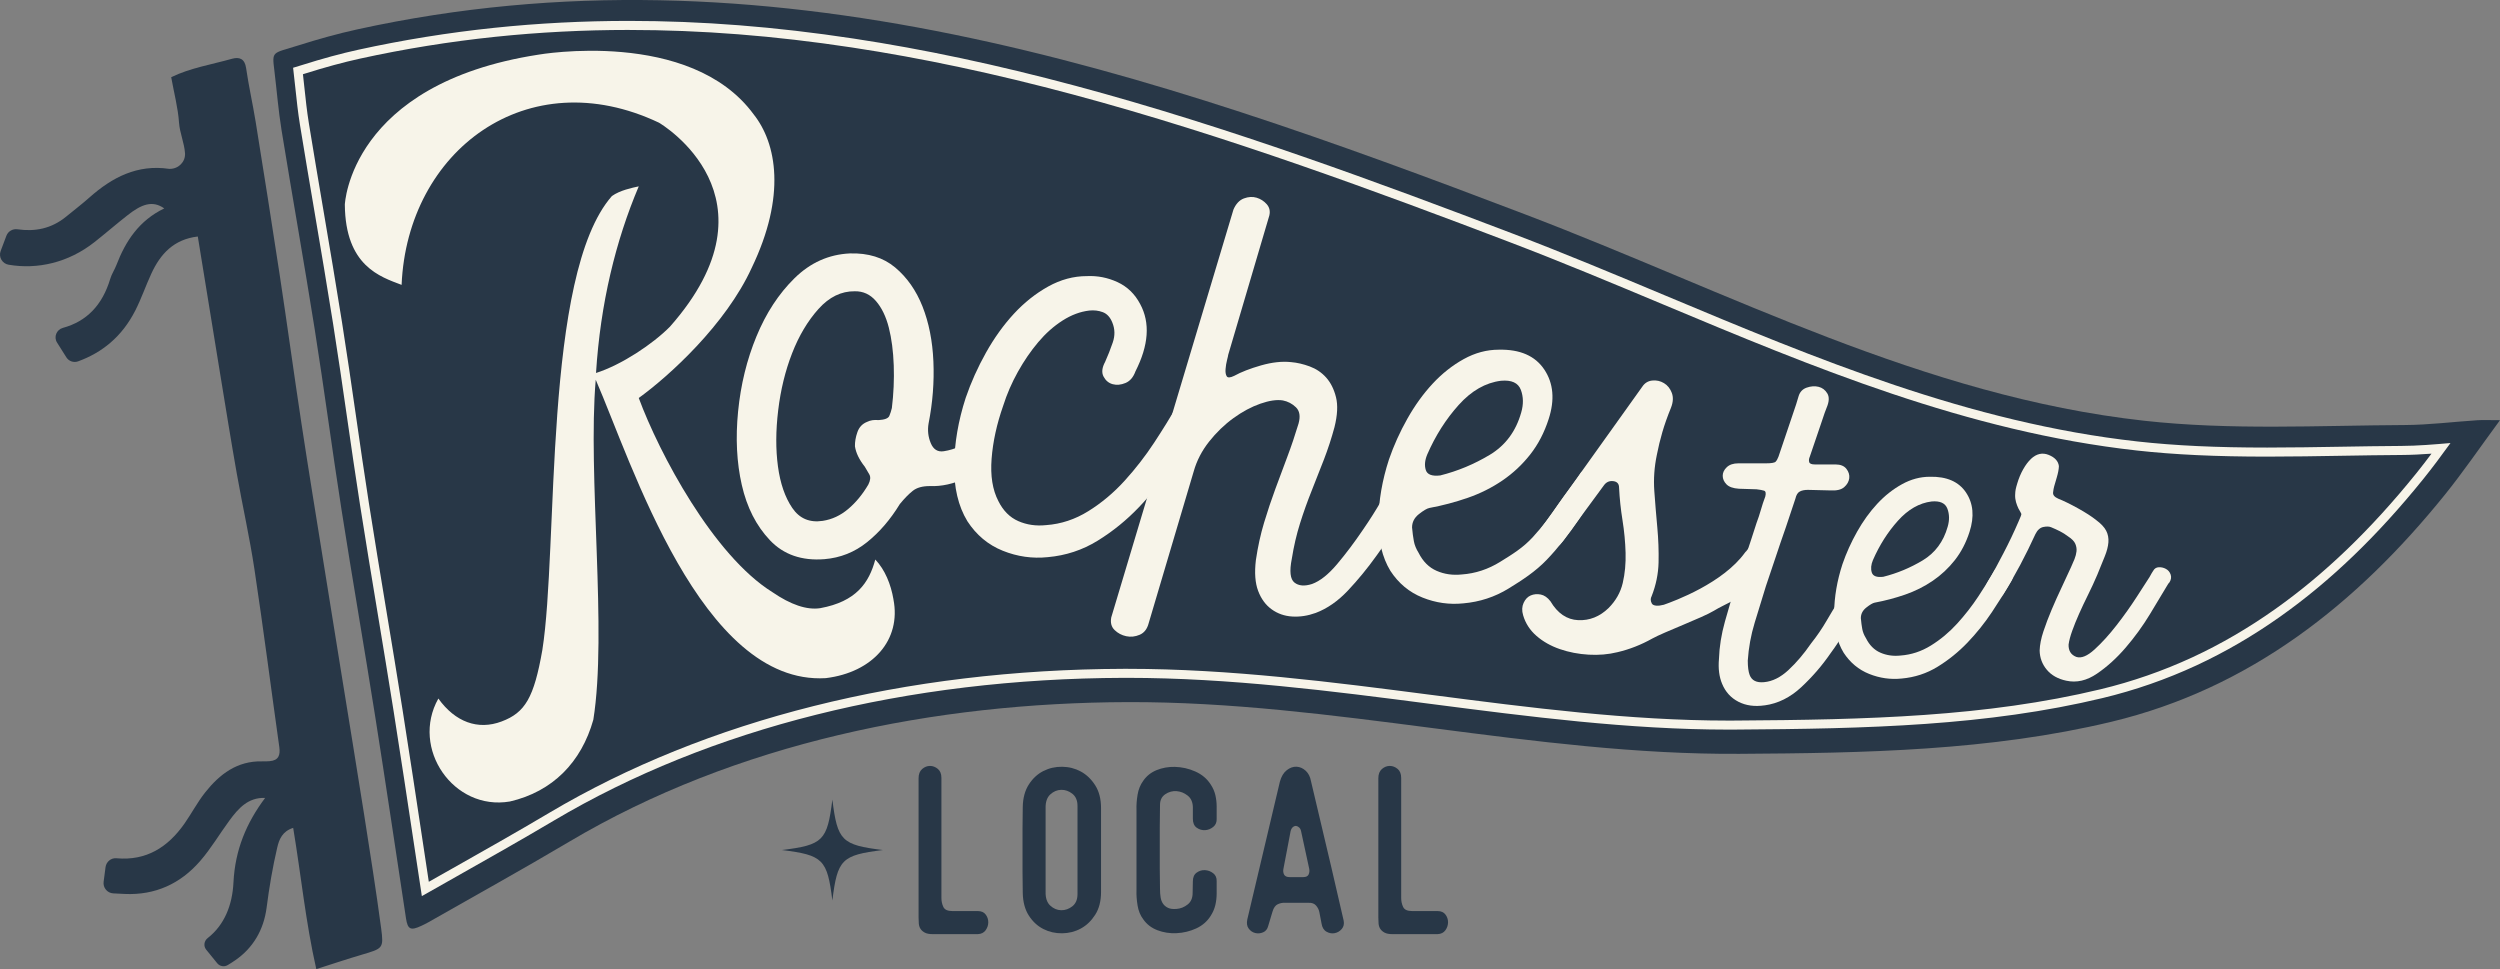 <?xml version="1.0" encoding="UTF-8"?><svg id="Layer_2" xmlns="http://www.w3.org/2000/svg" viewBox="0 0 2767.39 1072.76"><rect x="0" y="0" width="2767.39" height="1072.76" fill="#808080" stroke="none"/><defs><style>.cls-1{fill:#283747;}.cls-2{fill:#f7f4e9;}</style></defs><g id="Layer_1-2"><g><g><path class="cls-1" d="M977.29,940.95c-45.64,5.66-50.24,10.26-55.9,55.86-5.66-45.6-10.23-50.21-55.86-55.86,45.64-5.66,50.21-10.26,55.86-55.86,5.66,45.6,10.26,50.21,55.9,55.86Z"/><path class="cls-1" d="M1042.12,994.28c0,3.34,.69,6.55,2.1,9.61,1.39,3.08,4.74,4.62,10.01,4.62h28.18c3.86,0,6.75,1.28,8.68,3.82,1.93,2.55,2.89,5.4,2.89,8.56s-.96,6.1-2.89,8.82c-1.93,2.72-4.82,4.17-8.68,4.34h-50.05c-3.69,0-6.58-.57-8.7-1.7-2.1-1.15-3.69-2.55-4.74-4.22-1.05-1.66-1.67-3.59-1.84-5.79-.17-2.2-.26-4.44-.26-6.72v-154.07c0-4.57,1.31-7.98,3.94-10.27,2.64-2.28,5.53-3.43,8.7-3.43s6.04,1.1,8.68,3.29c2.64,2.2,3.97,5.5,3.97,9.88v133.26Z"/><path class="cls-1" d="M1218.8,987.43c0,10.01-2.14,18.39-6.45,25.15-4.31,6.76-9.62,11.85-15.93,15.27-6.32,3.43-13.22,5.19-20.68,5.27-7.46,.09-14.4-1.49-20.81-4.75-6.41-3.25-11.77-8.2-16.05-14.87-4.31-6.68-6.56-15.1-6.73-25.28-.17-7.91-.26-15.72-.26-23.45v-47.4c0-7.91,.09-15.89,.26-23.97,.17-10.01,2.42-18.35,6.73-25.02,4.29-6.67,9.65-11.63,16.05-14.87,6.41-3.25,13.35-4.83,20.81-4.74,7.46,.09,14.36,1.84,20.68,5.26,6.3,3.43,11.62,8.52,15.93,15.27,4.31,6.76,6.45,15.15,6.45,25.15v92.98Zm-26.06-47.14v-48.2c0-5.97-1.91-10.44-5.68-13.43-3.77-2.99-7.89-4.44-12.37-4.35-4.48,.1-8.53,1.81-12.11,5.14-3.6,3.33-5.32,8.42-5.14,15.27v92.44c-.17,6.85,1.54,11.95,5.14,15.28,3.58,3.33,7.63,5.05,12.11,5.13s8.59-1.36,12.37-4.35c3.77-2.98,5.68-7.46,5.68-13.43v-49.51Z"/><path class="cls-1" d="M1284.09,984.52c0,3.16,.21,6.1,.66,8.82,.43,2.73,1.31,5.05,2.64,6.99,1.31,1.93,3.15,3.46,5.53,4.61,2.36,1.14,5.57,1.53,9.6,1.18,4.39-.34,8.42-1.97,12.11-4.87,3.71-2.9,5.55-7.16,5.55-12.77l.26-12.91c0-4.38,1.39-7.59,4.2-9.61,2.81-2.01,5.89-2.94,9.24-2.76,3.32,.18,6.34,1.32,9.07,3.43,2.72,2.1,4.01,5.09,3.84,8.95v13.44c0,4.39-.49,8.65-1.46,12.77-.96,4.13-2.68,8.12-5.14,11.98-3.86,6.15-9.22,10.8-16.05,13.95-6.86,3.16-14.15,4.92-21.86,5.27-7.37,.35-14.4-.75-21.07-3.29-6.69-2.55-11.94-6.62-15.8-12.25-3.17-4.21-5.23-9.3-6.19-15.27-.96-5.97-1.37-11.5-1.18-16.6v-89.01c-.19-5.27,.21-10.85,1.18-16.73,.96-5.88,3.02-11.02,6.19-15.41,3.69-5.43,8.68-9.43,15-11.98,6.32-2.54,12.99-3.73,20.02-3.56,7.91,.18,15.5,1.9,22.78,5.14s12.95,8.03,16.98,14.35c2.46,3.69,4.18,7.6,5.14,11.72s1.46,8.38,1.46,12.77v13.43c.17,3.87-1.11,6.89-3.84,9.09-2.72,2.2-5.74,3.38-9.07,3.56-3.34,.17-6.43-.75-9.24-2.76-2.81-2.03-4.2-5.32-4.2-9.88v-12.9c-.17-5.62-2.1-9.88-5.81-12.77-3.69-2.9-7.72-4.52-12.11-4.88-4.57-.35-8.77,.79-12.65,3.43-3.86,2.63-5.79,6.58-5.79,11.85-.17,8.07-.26,16.11-.26,24.09v47.01c0,7.56,.09,15.01,.26,22.39Z"/><path class="cls-1" d="M1451.29,865.05l22.4,94.81,13.7,59.26c.69,3.69,0,6.76-2.12,9.22-2.1,2.46-4.69,4-7.76,4.61-3.09,.62-6.11,.09-9.09-1.58-3-1.67-4.84-4.69-5.53-9.09l-2.38-12.38c-.51-2.81-1.76-5.3-3.69-7.51-1.93-2.19-4.65-3.19-8.17-3.02h-26.34c-2.64-.17-5.25,.35-7.89,1.58-2.64,1.23-4.57,3.95-5.81,8.17l-4.74,15.81c-.88,3.52-2.76,5.88-5.66,7.11-2.89,1.23-5.79,1.49-8.68,.79-2.91-.7-5.32-2.33-7.24-4.88-1.95-2.54-2.46-5.93-1.59-10.14l36.07-152.49c1.59-5.8,4.14-10.05,7.65-12.77,3.49-2.72,7.09-4,10.78-3.83,3.71,.18,7.07,1.67,10.16,4.48,3.06,2.81,5.04,6.76,5.92,11.85Zm-22.66,55.04c-1.39,7.03-2.72,13.96-3.94,20.81-1.22,6.85-2.55,13.7-3.94,20.54-.54,2.46-.32,4.65,.64,6.58,.96,1.94,3.04,2.9,6.19,2.9h15.02c3.15,0,5.17-1.01,6.04-3.03,.88-2.01,1.05-4.17,.54-6.45l-8.96-41.36c-.36-1.75-1.05-3.11-2.1-4.07-1.07-.96-2.16-1.54-3.3-1.71s-2.34,.23-3.56,1.18c-1.22,.98-2.1,2.51-2.64,4.61Z"/><path class="cls-1" d="M1551.06,994.28c0,3.34,.69,6.55,2.1,9.61,1.39,3.08,4.74,4.62,10.01,4.62h28.18c3.86,0,6.75,1.28,8.68,3.82,1.93,2.55,2.89,5.4,2.89,8.56s-.96,6.1-2.89,8.82c-1.93,2.72-4.82,4.17-8.68,4.34h-50.05c-3.69,0-6.58-.57-8.7-1.7-2.1-1.15-3.69-2.55-4.74-4.22-1.05-1.66-1.67-3.59-1.84-5.79s-.26-4.44-.26-6.72v-154.07c0-4.57,1.31-7.98,3.94-10.27,2.64-2.28,5.53-3.43,8.7-3.43s6.04,1.1,8.68,3.29c2.64,2.2,3.97,5.5,3.97,9.88v133.26Z"/></g><g><path class="cls-1" d="M2742.25,465.19c-26.72,1.73-53.41,5.15-80.13,5.3-96.26,.53-192.65,5.89-288.7-4.76-244.42-27.1-458.46-142.05-684.91-228.33C1271.16,78.39,848.2-66.78,395.45,32.53c-21.86,4.8-43.46,10.88-64.8,17.62-29.46,9.3-29.65,5.74-26.95,27.89,2.68,21.97,4.4,44.09,7.94,65.91,11.95,73.52,25.05,146.85,36.71,220.42,10.53,66.42,19.25,133.12,29.65,199.55,11.96,76.4,25.22,152.59,37.29,228.97,11.79,74.58,22.79,149.29,34.17,223.94,1.83,11.99,5.19,13.56,16.78,8.1,2.51-1.19,5.04-2.36,7.45-3.74,52.19-29.76,104.79-58.83,156.46-89.48,184.9-109.67,404.8-153.81,617.99-154.5,227.16-.74,450.2,58.69,677.41,57.26,137.65-.87,277.49-3.25,412.02-35.58,153.17-36.81,271.21-130.3,368.66-251.09,20.24-25.08,38.44-51.81,61.15-82.68-12.51,0-18.85-.35-25.14,.06Z"/><path class="cls-1" d="M400.25,1056.9c-15.8,4.62-31.43,9.9-50.13,15.85-11.79-51.96-16.86-103.92-25.59-156.33-11.91,3.78-15.52,12.57-17.64,21.75-5.17,22.03-8.9,44.28-11.79,66.76-3.23,24.59-15.13,44.56-34.6,57.97-2.75,1.91-5.57,3.71-8.44,5.42-3.83,2.29-8.77,1.44-11.59-2.03l-12.23-15.06c-3.21-3.96-2.38-9.67,1.64-12.81,18.34-14.33,27.34-36.16,28.57-61.76,1.78-35.94,14.3-65.7,35.05-93.41-18.92-.67-29.76,11.68-39.67,25.2-10.9,14.85-20.31,30.93-32.38,44.79-21.75,25.04-49.74,37.89-83.45,36.33-4.23-.2-8.45-.4-12.68-.64-6.59-.38-11.48-6.29-10.62-12.84l2.12-16.16c.78-5.94,6.04-10.42,12-9.87,.04,0,.07,0,.11,0,33.05,3,56.91-12.24,75.16-38.22,7.96-11.35,14.41-23.76,22.98-34.6,16.02-20.25,35.49-35.11,63.15-34.44,2.78,.05,5.56,0,8.35-.22,9.79-.84,11.85-6.62,10.63-15.47-9.24-65.65-17.64-131.41-27.54-196.95-5.34-35.49-13.3-70.54-19.53-105.87-6.57-37.22-12.52-74.5-18.64-111.77-8.18-49.85-16.25-99.75-24.53-150.71-26.65,3.12-41.45,19.36-51.52,41.28-6.18,13.41-10.96,27.48-17.64,40.61-14.9,29.25-36.87,46.61-63.3,56.29-4.83,1.77-10.26-.05-13.01-4.4l-10.33-16.39c-3.92-6.22-.6-14.31,6.49-16.26,26.01-7.13,43.52-24.74,52.38-54.23,1.56-5.29,4.78-10.01,6.79-15.19,10.18-26.59,25.09-49.4,53.02-62.81-13.21-9.36-25.37-4.4-40.45,7.4-12.41,9.68-24.26,20.03-36.61,29.76-29.21,23.12-63.56,30.57-95.21,25.18-7.07-1.2-11.36-8.48-8.83-15.2l6.35-16.87c1.88-5,7-7.93,12.28-7.16,19.04,2.74,37.32-.43,53.97-14.1,8.57-7.01,17.36-13.74,25.65-21.09,25.26-22.42,53.13-36.88,88.24-31.71h.86c9.54,0,17.38-7.81,16.73-17.33-.78-11.36-5.81-22.42-6.62-33.63-1.11-16.41-5.45-32.6-8.68-50.52,21.2-10.29,44.79-14.02,67.43-20.42,7.9-2.17,13.96-.17,15.47,10.24,2.89,20.03,7.4,39.78,10.63,59.75,9.01,56.36,18.03,112.66,26.54,169.07,8.29,54.63,15.74,109.43,24.03,164.07,7.73,51.02,16.08,101.92,24.26,152.88,6.51,40.89,13.19,81.78,19.75,122.67,8.51,52.69,17.19,105.37,25.48,158.11,6.56,41.84,13.19,83.73,18.8,125.68,3,22.48,2,22.42-21.64,29.38Z"/></g><path class="cls-2" d="M1064.55,515.63c-1.62-6.79-2.18-14.23-1.71-21.7-5.8,2.75-11.86,4.6-18.16,5.57-6.66,1.02-11.44-1.97-14.36-8.95-2.92-6.98-3.73-14.28-2.41-21.91,4.53-22.97,6.31-45.82,5.32-68.57-1-22.73-5.02-43-12.06-60.81-7.05-17.79-17.14-32.19-30.26-43.18-13.13-10.99-29.85-16.17-50.17-15.55-23.35,1.1-43.77,10.25-61.25,27.44-17.49,17.21-31.54,38.69-42.14,64.44-10.62,25.75-17.38,53.39-20.3,82.92-2.92,29.54-1.56,56.71,4.09,81.52,5.64,24.82,16.02,45.21,31.14,61.15,15.11,15.95,35.2,22.94,60.28,20.97,17.72-1.46,33.47-7.73,47.25-18.81,13.77-11.06,25.86-25.13,36.26-42.19,5.21-6.36,10.03-11.28,14.46-14.74,4.42-3.46,10.65-5.18,18.7-5.17,13.08,.52,26.36-2.41,39.83-8.78-2.03-4.26-3.54-8.8-4.5-13.64Zm-75.21-111.17c.54,15.7-.16,31.44-2.08,47.19-.76,3.22-1.7,6.15-2.84,8.79-1.15,2.65-5.09,4.18-11.83,4.59-5.03-.47-9.25,.18-12.7,1.94-5.26,2.05-8.85,5.85-10.79,11.39-1.94,5.56-2.85,10.8-2.71,15.73,1.11,7.26,4.72,14.75,10.86,22.48,1.67,2.85,3.33,5.68,5.01,8.52,1.67,2.85,1.31,6.62-1.06,11.3-6.39,10.88-13.83,19.9-22.32,27.07-8.5,7.18-17.89,11.55-28.16,13.11-14.51,2.21-25.77-2.56-33.75-14.34-7.99-11.78-13.26-27.05-15.81-45.85-2.56-18.78-2.48-39.53,.25-62.22,2.72-22.69,7.86-43.73,15.42-63.15,7.55-19.4,17.29-35.73,29.18-49,11.9-13.26,25.29-19.78,40.17-19.59,9.26-.17,17.07,3.43,23.46,10.81,6.38,7.38,11.12,17.19,14.23,29.39,3.1,12.22,4.92,26.17,5.46,41.86Z"/><path class="cls-2" d="M1070.77,576.82c-10.01-16.53-14.86-37.07-14.56-61.59,.29-24.51,4.55-49.47,12.79-74.88,5.87-17.13,13.37-33.81,22.49-50.07,9.11-16.24,19.41-30.57,30.87-42.98,11.47-12.41,24.11-22.44,37.93-30.13,13.81-7.67,28.08-11.52,42.78-11.52,11.76-.58,23.07,1.63,33.96,6.65,10.87,5.03,19.26,13.15,25.14,24.37,11.16,20.69,9.4,45.5-5.29,74.44-2.36,6.51-6.04,10.79-11.03,12.85-5,2.08-9.7,2.52-14.11,1.33-4.41-1.18-7.8-3.99-10.14-8.42-2.36-4.43-1.76-9.89,1.76-16.39,2.94-6.49,5.73-13.58,8.38-21.27,2.65-7.67,2.49-15.06-.44-22.15-2.36-5.9-5.88-9.75-10.59-11.52-4.71-1.77-9.7-2.35-15-1.77-10.01,1.19-19.85,4.87-29.55,11.08-9.7,6.2-18.68,14.18-26.9,23.93-8.24,9.75-15.74,20.69-22.49,32.79-6.77,12.12-12.21,24.67-16.32,37.66-7.06,20.09-11.33,39.59-12.79,58.49-1.47,18.91,1.02,34.56,7.5,46.97,5.29,10.63,12.64,18.03,22.05,22.15,9.4,4.14,19.7,5.62,30.87,4.43,16.46-1.18,32.05-6.34,46.75-15.51,14.69-9.15,28.08-20.38,40.14-33.67,12.05-13.29,22.94-27.32,32.64-42.09,9.7-14.76,18.08-28.36,25.14-40.76,2.34-3.54,5.43-5.46,9.26-5.76,3.82-.29,7.35,.44,10.59,2.22,3.23,1.77,5.58,4.58,7.06,8.42,1.46,3.85,1.02,7.84-1.32,11.96-8.82,15.37-18.83,31.46-29.99,48.29-11.18,16.84-23.68,32.5-37.49,46.97-13.82,14.48-29.11,26.89-45.87,37.22-16.76,10.34-35.15,16.39-55.13,18.17-17.06,1.77-33.67-.58-49.84-7.09-16.18-6.49-29.26-17.42-39.25-32.79Z"/><path class="cls-2" d="M1365.34,232.06c2.76-6.4,6.63-10.53,11.6-12.4,4.97-1.86,9.66-2.12,14.09-.8,4.41,1.34,8.14,3.74,11.19,7.2,3.03,3.47,4,7.6,2.9,12.4l-45.58,154.4c0,.54-.41,2.4-1.24,5.6s-1.38,6.54-1.66,10c-.29,3.48,.13,6.14,1.24,8,1.1,1.88,3.86,1.74,8.29-.4,7.73-4.26,17.67-8.12,29.83-11.6,12.14-3.46,23.2-4.66,33.15-3.6,6.63,.54,13.53,2.14,20.72,4.8,7.17,2.67,13.26,6.8,18.23,12.4,4.97,5.6,8.56,12.8,10.77,21.6,2.2,8.8,1.66,19.88-1.66,33.2-3.31,12.27-7.19,24.14-11.6,35.6-4.43,11.48-8.99,23.08-13.67,34.8-4.7,11.74-8.99,23.74-12.84,36-3.87,12.28-6.91,25.34-9.12,39.2-2.77,13.88-1.8,22.67,2.9,26.4,4.69,3.74,11.19,4.27,19.47,1.6,8.83-3.2,18.09-10.52,27.76-22,9.66-11.46,19.19-24.12,28.59-38,7.73-11.2,14.63-22.12,20.72-32.8,6.07-10.66,11.32-19.2,15.74-25.6,1.66-3.2,4.27-4.8,7.87-4.8s6.9,.8,9.94,2.4c3.03,1.6,5.24,4,6.63,7.2,1.37,3.2,.96,6.67-1.24,10.4-6.09,10.14-12.71,21.48-19.89,34-7.19,12.54-15.47,25.2-24.86,38-9.94,13.88-20.45,26.68-31.49,38.4-11.06,11.74-22.93,20-35.63,24.8-8.84,3.2-17.54,4.54-26.1,4-8.57-.52-16.16-3.2-22.79-8-6.63-4.8-11.6-11.6-14.92-20.4-3.31-8.8-4.14-20.12-2.49-34,2.2-14.93,5.24-28.8,9.12-41.6,3.86-12.8,8-25.2,12.43-37.2,4.41-12,8.83-23.86,13.26-35.6,4.42-11.72,8.56-24,12.43-36.8,2.2-8,1.24-14-2.9-18s-8.99-6.53-14.5-7.6c-6.63-1.06-14.92,.14-24.86,3.6-9.94,3.47-19.89,8.8-29.83,16-9.94,7.2-18.93,15.88-26.93,26-8.01,10.14-13.67,21.08-16.99,32.8l-49.9,168.21c-1.66,6.4-4.97,10.68-9.94,12.8-4.97,2.14-9.94,2.67-14.92,1.6-4.97-1.06-9.25-3.33-12.84-6.8s-4.83-8.12-3.73-14l135.25-451.41Z"/><path class="cls-2" d="M1772.95,519.08c-4.48,4.85-10.93,7.97-17.53,7.97-3.84,0-1.67-3.2-4.79-4.81-5.36,9.03-18.9,25.67-25.69,35.96-8.8,13.34-17.15,24.24-28.08,36.24-10.94,12-22.85,19.19-36.17,27.45-13.34,8.28-27.48,12.94-42.4,14-10.14,1.08-19.47-.26-28-4-8.54-3.72-15.2-10.4-20-20-2.67-4.26-4.4-8.52-5.2-12.8-.8-4.26-1.47-9.33-2-15.2,0-5.86,2.53-10.8,7.6-14.8,5.06-4,8.92-6.26,11.6-6.8,14.4-2.66,28.53-6.4,42.4-11.2,13.86-4.8,26.66-11.2,38.4-19.2,11.73-8,22-17.6,30.8-28.8,8.8-11.2,15.6-24.26,20.4-39.2,6.92-21.33,5.33-39.6-4.8-54.8-10.14-15.2-26.94-22.53-50.4-22-13.34,0-26.27,3.47-38.8,10.4-12.54,6.94-24,16-34.4,27.2-10.4,11.2-19.74,24.14-28,38.8-8.28,14.67-15.08,29.74-20.4,45.2-7.47,22.94-11.34,45.48-11.6,67.6-.28,22.14,4.12,40.67,13.2,55.6,9.06,13.88,20.93,23.74,35.6,29.6,14.66,5.88,29.72,8,45.2,6.4,18.12-1.6,34.8-7.06,50-16.4,15.2-9.33,29.72-18.73,42.25-31.8,12.53-13.06,25.3-29.35,35.44-44.55,10.12-15.2,17.11-29.37,25.11-43.25,2.12-3.72,2.52-7.33,1.2-10.8-.28-.71-.59-1.38-.94-2.01Zm-193.06-15.99c9.06-20.8,20.66-39.06,34.8-54.8,14.12-15.73,29.72-24.66,46.8-26.8,11.72-1.06,19.06,2.27,22,10,2.92,7.74,3.06,16.14,.4,25.2-5.88,20.8-17.48,36.4-34.8,46.8-17.34,10.4-35.6,18-54.8,22.8-9.08,1.08-14.4-.92-16-6-1.6-5.06-1.08-10.8,1.6-17.2Z"/><path class="cls-2" d="M1705.7,585.12l112.36-157.25c2.66-3.95,6.31-6.16,10.95-6.65,4.62-.47,8.94,.49,12.94,2.89,3.99,2.41,6.88,6.01,8.68,10.81,1.8,4.81,1.49,10.28-.92,16.42-3.96,9.71-7.14,18.71-9.55,27-2.42,8.29-4.45,16.64-6.07,25.03-2.85,13.62-3.79,27.08-2.82,40.37,.96,13.31,2.05,26.62,3.29,39.95,1.22,13.34,1.69,26.31,1.41,38.9-.3,12.6-2.84,25.04-7.66,37.32-1.41,2.51-1.36,5.21,.16,8.09,1.5,2.89,7.06,3.11,13.31,1.43,11.72-4.09,65.65-23.91,90.06-58.04,8.26-11.55-5.75,7.92,3.31-3.81,3.19-3.88,5.78-5.24,8.42-8.94,2.62-3.69-4.79-2.37-2.26-5.26,2-2.97,4.71-4.23,8.15-3.78s6.5,1.65,9.21,3.62c2.7,1.96,4.51,4.62,5.42,7.96,.9,3.34,.06,6.74-2.53,10.16l-11.99,17.81c-7.86,10.82-7.41,13.96-17.15,24.8-9.75,10.84-22.94,14.6-35.22,22.14-12.22,7.5-55.65,23.74-68.12,30.72-12.48,6.99-25.36,12.04-38.67,15.15-10,2.47-20.61,3.38-31.81,2.73-11.21-.65-21.83-2.69-31.87-6.15-10.04-3.45-18.68-8.33-25.93-14.66-7.25-6.31-12.18-13.95-14.78-22.89-1.49-5.03-1.3-9.57,.56-13.64,1.86-4.06,4.51-6.8,7.93-8.25,3.41-1.44,7.09-1.77,11.02-.99,3.93,.79,7.5,3.27,10.73,7.44,7.94,13.41,18.19,20.38,30.76,20.93,12.56,.56,23.76-3.9,33.6-13.39,8.03-8.1,13.27-17.36,15.71-27.81,2.43-10.44,3.47-21.6,3.13-33.47-.35-11.87-1.48-23.85-3.41-35.94-1.94-12.07-3.21-24.07-3.8-35.99,.02-4.3-2.09-6.72-6.32-7.27s-7.65,.9-10.24,4.32l-46.03,62.6c-3.27,4.42-6.8,6.78-10.6,7.1-3.81,.31-7.07-.51-9.76-2.48-2.71-1.96-4.63-4.76-5.77-8.41-1.14-3.64-.42-7.18,2.18-10.61Z"/><path class="cls-2" d="M1953.43,780.77c-11.09,1.63-20.8,.31-29.12-3.98-8.32-4.28-14.33-10.9-18.03-19.88-3.24-7.74-4.4-16.91-3.47-27.52,.46-13.46,2.65-27.22,6.59-41.28,3.92-14.07,7.97-27.62,12.13-40.67,3.23-9.37,6.81-19.88,10.74-31.5,3.92-11.62,7.97-23.95,12.13-37,1.84-4.89,3.47-9.79,4.85-14.68,1.39-4.89,3-9.79,4.85-14.68,.92-3.67,.46-5.81-1.39-6.42-1.85-.61-4.63-1.12-8.32-1.53l-19.41-.61c-6.48-.4-11.09-2.04-13.86-4.89-2.77-2.85-4.16-6.01-4.16-9.48s1.49-6.62,4.51-9.48c3-2.85,7.28-4.28,12.83-4.28h30.5c6,0,9.59-.61,10.75-1.83,1.15-1.22,2.19-3.06,3.12-5.5,5.55-16.71,10.4-31.09,14.56-43.12,4.16-12.02,6.69-19.88,7.63-23.55,1.39-4.89,4.39-8.15,9.01-9.79,4.61-1.62,9.01-1.93,13.17-.92,4.16,1.02,7.39,3.47,9.71,7.34,2.31,3.88,2.08,9.08-.69,15.6-.93,2.04-3.01,7.95-6.24,17.74-3.24,9.79-7.4,22.02-12.48,36.7-.93,2.04-1.16,3.98-.69,5.81,.46,1.84,2.53,2.75,6.24,2.75h22.88c5.55,0,9.59,1.63,12.13,4.89,2.53,3.27,3.57,6.73,3.12,10.4-.47,3.67-2.32,6.94-5.55,9.79-3.24,2.86-8.32,4.08-15.25,3.67l-24.96-.61c-3.7,0-6.7,.61-9.01,1.84-2.32,1.22-3.93,3.88-4.85,7.95l-10.4,31.19c-4.16,11.83-8.09,23.35-11.79,34.56-3.7,11.22-7.17,21.51-10.4,30.89-4.16,13.46-8.32,27.02-12.48,40.67-4.16,13.67-6.7,27.63-7.63,41.9,0,6.94,.69,12.23,2.08,15.9,2.31,6.12,7.63,8.77,15.95,7.95,9.24-.81,18.25-5.29,27.04-13.46,8.77-8.15,17.09-17.94,24.96-29.36,6.47-8.15,12.13-16.41,16.98-24.77,4.85-8.35,9.12-15.39,12.82-21.1,1.84-2.45,4.27-3.67,7.28-3.67s5.77,.61,8.32,1.84c2.54,1.22,4.39,3.16,5.55,5.81,1.15,2.66,.8,5.41-1.04,8.26-3.7,5.71-7.86,12.54-12.48,20.49-4.63,7.95-9.94,16.01-15.95,24.16-9.25,13.46-20,25.9-32.24,37.31-12.25,11.42-25.77,18.15-40.55,20.18Z"/><path class="cls-2" d="M2040.8,722.47c-7.22-11.87-10.72-26.62-10.5-44.23,.21-17.6,3.28-35.53,9.23-53.77,4.24-12.3,9.64-24.28,16.23-35.95,6.57-11.66,14-21.95,22.27-30.86,8.27-8.91,17.39-16.12,27.36-21.63,9.96-5.51,20.25-8.27,30.86-8.27,18.66-.42,32.03,5.41,40.09,17.5,8.05,12.09,9.33,26.63,3.82,43.59-3.82,11.88-9.23,22.27-16.23,31.18-7,8.91-15.17,16.54-24.5,22.91-9.34,6.36-19.52,11.45-30.54,15.27-11.04,3.82-22.27,6.79-33.73,8.91-2.13,.43-5.2,2.23-9.23,5.41-4.04,3.18-6.05,7.11-6.05,11.77,.42,4.67,.95,8.7,1.59,12.09,.64,3.4,2.01,6.79,4.14,10.18,3.82,7.64,9.12,12.95,15.91,15.91,6.78,2.97,14.21,4.04,22.27,3.18,11.87-.85,23.12-4.55,33.73-11.14,10.6-6.57,20.25-14.64,28.95-24.18,8.69-9.55,16.55-19.62,23.54-30.23,7-10.6,13.04-20.36,18.14-29.27,1.69-2.54,3.92-3.92,6.68-4.14,2.75-.21,5.3,.32,7.64,1.59,2.33,1.27,4.03,3.29,5.09,6.04,1.05,2.76,.74,5.63-.95,8.59-6.36,11.04-13.58,22.59-21.64,34.68-8.06,12.09-17.08,23.34-27.04,33.73-9.97,10.4-21,19.31-33.09,26.73-12.09,7.43-25.35,11.77-39.77,13.04-12.31,1.27-24.29-.42-35.95-5.09-11.67-4.66-21.11-12.51-28.32-23.54Zm32.45-102.45c-2.13,5.09-2.55,9.65-1.27,13.68,1.27,4.04,5.51,5.63,12.73,4.77,15.27-3.82,29.8-9.86,43.59-18.14,13.78-8.27,23.01-20.68,27.68-37.23,2.12-7.21,2.01-13.89-.32-20.04-2.34-6.15-8.17-8.8-17.5-7.95-13.58,1.7-25.99,8.81-37.23,21.32-11.25,12.52-20.47,27.04-27.68,43.59Z"/><path class="cls-2" d="M2248.17,507.99c6.12-5.74,12.65-7.23,19.56-4.46,6.91,2.77,10.7,6.93,11.38,12.46-.11,3.4-.88,7.51-2.31,12.34-1.43,4.84-1.55,5.59-2.97,10.21-.48,1.69-.87,3.9-1.17,6.65-.31,2.76,1.64,5.05,5.83,6.87,5.86,2.32,13.07,5.83,21.62,10.57,8.54,4.73,15.31,9.09,20.27,13.07,5.38,3.99,9.08,7.93,11.08,11.82,1.99,3.88,2.81,8.16,2.45,12.81-.37,4.66-1.7,9.81-4,15.47-2.31,5.66-5.08,12.47-8.3,20.42-3.22,7.54-6.64,14.97-10.27,22.27-3.64,7.31-6.94,14.32-9.91,21.01-2.98,6.7-5.51,12.98-7.61,18.85-2.1,5.88-3.44,10.93-3.99,15.15-.22,6.79,2.6,11.33,8.47,13.64,5.45,1.88,12.22-.88,20.32-8.26,8.09-7.38,16.23-16.35,24.43-26.91,8.19-10.56,15.64-21.03,22.34-31.43,6.7-10.39,11.39-17.67,14.08-21.83,1.8-3.33,3.15-5.63,4.04-6.87,1.35-2.5,3.41-3.81,6.18-3.94,2.76-.12,5.4,.49,7.9,1.85,2.5,1.35,4.24,3.43,5.21,6.22,.96,2.8,.55,5.65-1.23,8.56-.88,.83-1.77,2.07-2.67,3.73-4.94,8.34-11.34,18.95-19.17,31.85-7.85,12.91-16.73,25.15-26.65,36.7-9.92,11.57-20.53,21.2-31.81,28.89-11.29,7.7-22.62,10.31-34,7.81-9.28-1.99-16.47-6.04-21.57-12.16-5.11-6.1-7.75-13.19-7.91-21.27,.21-6.36,1.6-13.42,4.19-21.19,2.58-7.77,5.6-15.74,9.05-23.9,3.45-8.16,7.1-16.32,10.98-24.48,3.86-8.15,7.4-15.78,10.61-22.89,1.37-2.92,2.63-5.85,3.79-8.79,1.15-2.93,1.88-5.77,2.19-8.52,.3-2.75-.14-5.52-1.32-8.32-1.18-2.79-3.86-5.54-8.01-8.22-2.9-2.21-5.92-4.11-9.05-5.7-3.13-1.58-6.38-3.07-9.72-4.45-2.1-.91-4.96-1.01-8.59-.28-3.64,.74-6.59,3.4-8.85,7.99-10.51,23.01-22.33,45.54-35.48,66.48-1.78,2.49-3.93,3.87-6.92,4.41-2.99,.54-5.64,.14-7.92-1.21-2.29-1.35-3.93-3.52-4.88-6.52-.97-3-.17-5.81,2.09-9.98,5.81-9.14,11.62-20.34,17.73-32.03,6.11-11.68,11.68-23.39,16.73-35.11,2.28-5.02,3.33-7.85,3.14-8.49-.2-.64-1.3-2.69-3.3-6.15-1.99-4.3-3.76-9.21-3.58-14.73s.66-7.13,2.33-12.8c1.67-5.68,3.85-10.91,6.56-15.7,2.7-4.79,5.58-8.62,8.65-11.5Z"/><path class="cls-2" d="M989.03,663.48c-2.89-16.81-9.36-32.72-20.11-44.1-6.95,25.76-21.01,46.54-61.09,53.86-14.73,2.19-32.52-3.81-52.9-17.8-65.19-40.6-125.13-153.43-147.86-214.89,33.71-24.34,96.38-81.39,125.01-144h0c38.34-79.61,27.68-137.75,2.24-169.89-70.19-95.72-238.41-66.13-238.41-66.13-208.82,32.38-214.19,166.01-214.19,166.01,.6,68.03,39.29,79.85,62.84,88.81,6.32-148.44,139.03-248.64,284.88-179.54,2.6,1.53,138.52,82.56,12.22,225.76-19.01,19.3-53.87,42.43-81.89,51.31,4.85-76.92,21.72-146.24,47.31-206.58-7.35,1.54-20.95,4.43-29.74,10.74-76.48,87.15-58.99,388.47-76.98,502.49-9.25,52.7-18.97,69.33-45.12,79.12-26.18,9.9-51.36,.6-70-25.39-30.98,55.21,16.79,124.68,79.23,113.96,47.2-10.94,79.12-43.42,92.33-90.53,15.57-97.41-6.43-270.49,2.66-376.33,39.9,91.55,116.64,338.48,254.65,330.32,52.02-6.37,83.71-42.28,74.89-87.19Z"/><path class="cls-2" d="M695.84,33.16c80.33,0,161.25,6.35,247.39,19.42,77.96,11.83,157.91,28.85,244.43,52.02,169.38,45.38,338.69,108.27,484.09,163.67,56.47,21.52,113.31,45.31,168.28,68.33l.1,.04c165.81,69.42,337.26,141.21,525.13,162.04,41.8,4.63,87.68,6.79,144.4,6.79,27.67,0,56.38-.5,81.7-.93l1.89-.03c21.26-.36,43.25-.73,64.77-.85,11.35-.06,22.54-.66,33.53-1.46-5.45,7.3-11.09,14.65-16.85,21.79-50.26,62.31-101.42,111.52-156.42,150.45-29.32,20.76-60.01,38.63-91.21,53.1-32.63,15.13-66.94,27.07-101.97,35.49-126.65,30.44-257.92,33.69-404.07,34.61-2.61,.02-5.26,.03-7.87,.03-109.22,0-220.43-14.41-327.97-28.35h-.08c-109.72-14.24-223.17-28.94-337.03-28.95-.73,0-1.46,0-2.18,0-.7,0-1.41,0-2.15,0-241.42,.79-461.25,55.91-635.74,159.4-35.86,21.28-72.56,42-108.05,62.04l-1.93,1.09c-7.66,4.33-15.49,8.75-23.36,13.2l-1.6-10.61c-1.53-10.15-3.06-20.25-4.56-30.21-7.39-49.04-15.03-99.75-22.93-149.69-5.74-36.31-11.84-73.13-17.74-108.74v-.06s-.43-2.54-.43-2.54c-6.38-38.55-12.98-78.42-19.11-117.59-5.06-32.31-9.9-65.96-14.18-95.64l-.19-1.34c-4.85-33.63-9.87-68.4-15.3-102.63-6.57-41.48-13.62-83.03-20.44-123.2l-.46-2.68c-5.27-31.05-10.72-63.15-15.83-94.67-2.18-13.46-3.62-26.95-5.14-41.24l-.29-2.65c-.37-3.43-.74-6.92-1.14-10.44,.51-.16,1.03-.32,1.56-.49,22.87-7.22,43.07-12.72,61.75-16.81,48.97-10.74,99.28-18.86,149.53-24.11,48.2-5.05,97.88-7.61,147.66-7.61m0-10c-50.06,0-100.09,2.57-148.7,7.66-50.57,5.29-101.26,13.46-150.63,24.29-19.05,4.17-39.53,9.75-62.62,17.04-3.56,1.12-6.75,2.08-9.44,2.88,.86,7.16,1.62,14.35,2.37,21.31,1.54,14.48,3,28.15,5.21,41.77,5.27,32.46,10.88,65.48,16.3,97.42,6.84,40.3,13.91,81.97,20.42,123.09,5.49,34.62,10.56,69.81,15.47,103.84,4.53,31.43,9.22,63.93,14.2,95.76,6.27,40.07,13.02,80.81,19.54,120.21,5.9,35.61,12,72.43,17.74,108.73,7.89,49.86,15.53,100.57,22.92,149.62,2.74,18.11,5.54,36.68,8.34,55.2,12.72-7.23,25.49-14.44,37.92-21.46,35.66-20.14,72.53-40.97,108.23-62.15,172.96-102.59,391.03-157.22,630.67-158,1.44,0,2.86,0,4.3,0,113.11,0,226.29,14.67,335.74,28.86,107.89,13.98,219.45,28.44,329.34,28.44,2.64,0,5.31,0,7.95-.03,146.74-.93,278.61-4.19,406.33-34.89,35.67-8.57,70.61-20.73,103.84-36.14,31.76-14.73,62.97-32.9,92.78-54.01,55.76-39.47,107.58-89.3,158.42-152.33,10.15-12.57,19.99-25.88,30.09-39.82-17.73,1.53-36.07,3.11-54.61,3.21-22.21,.12-44.86,.51-66.77,.88-26.69,.46-54.28,.93-81.53,.93-56.36,0-101.89-2.14-143.3-6.73-186.43-20.67-357.21-92.17-522.37-161.32-55.08-23.06-112.02-46.9-168.68-68.49-145.63-55.48-315.22-118.48-485.06-163.98-86.89-23.27-167.2-40.36-245.52-52.25-86.63-13.14-168.04-19.53-248.89-19.53h0Z"/></g></g></svg>